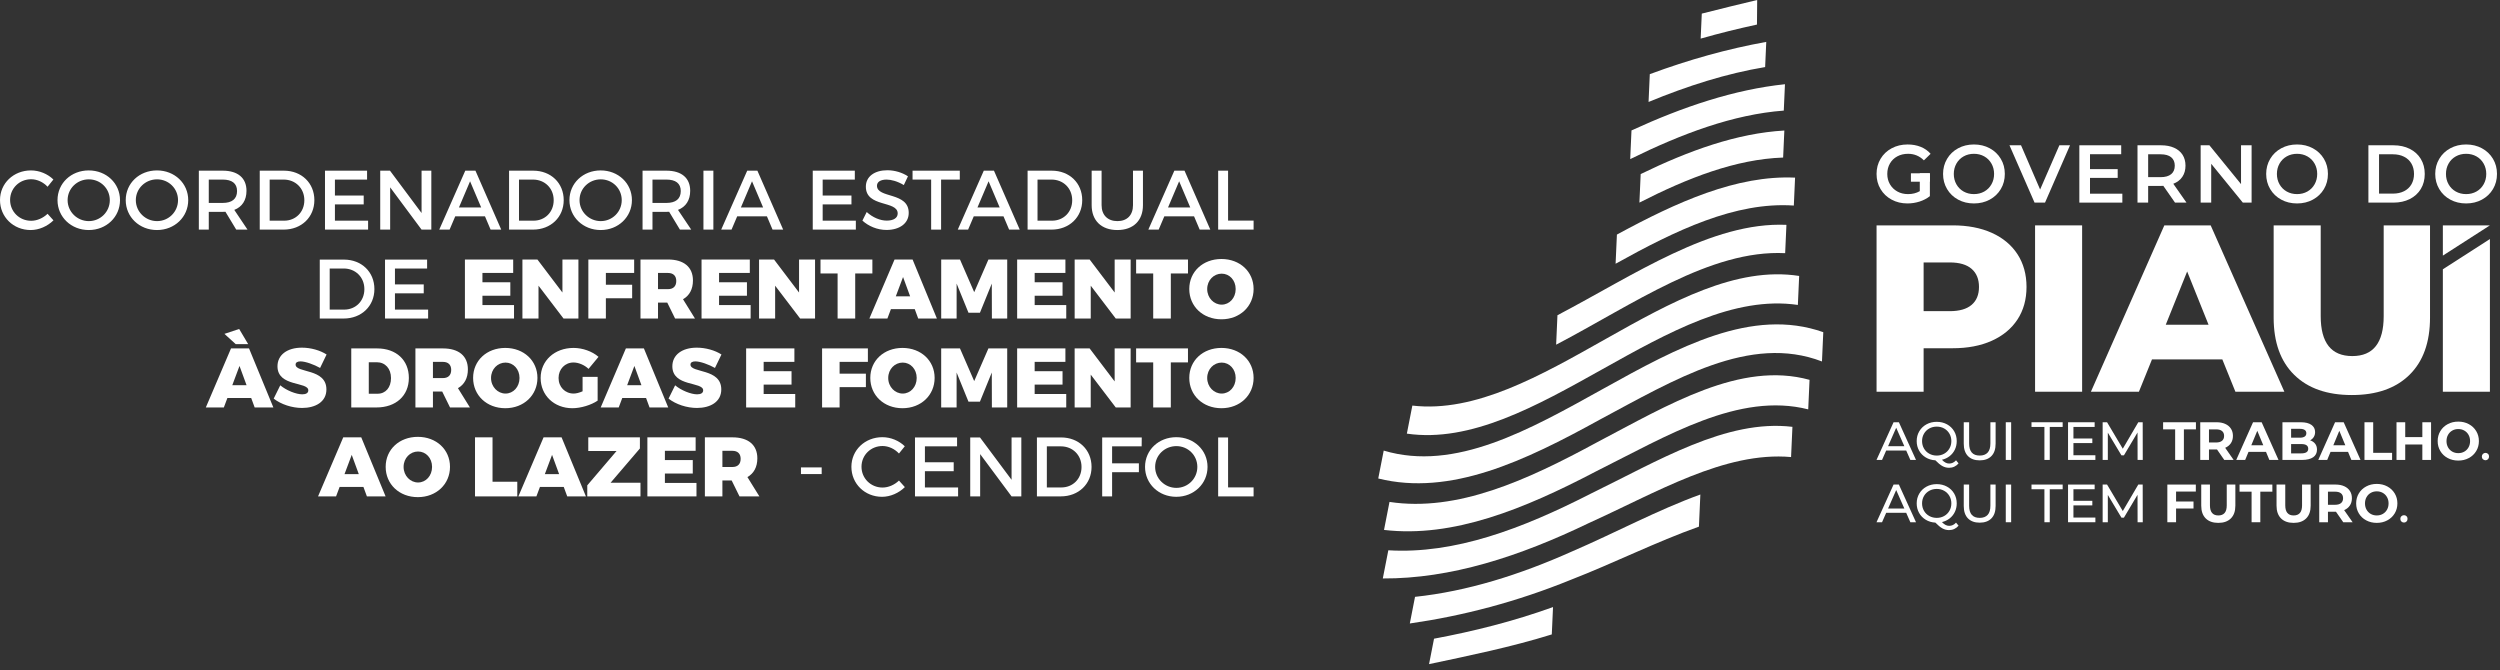 <svg width="388" height="104" viewBox="0 0 388 104" fill="none" xmlns="http://www.w3.org/2000/svg">
<rect x="0" y="0" width="388" height="104" fill="#333333" stroke="none"/>
<path d="M4.809 26.449C2.104 26.449 0 28.449 0 31.049C0 33.676 2.078 35.702 4.757 35.702C6.05 35.702 7.372 35.113 8.298 34.198L7.383 33.18C6.69 33.846 5.75 34.265 4.834 34.265C3.005 34.265 1.567 32.839 1.567 31.035C1.567 29.23 3.005 27.819 4.834 27.819C5.764 27.819 6.716 28.264 7.383 28.983L8.287 27.86C7.398 26.985 6.102 26.449 4.809 26.449Z" fill="white"/>
<path d="M13.775 26.449C11.041 26.449 8.926 28.434 8.926 31.061C8.926 33.676 11.041 35.702 13.775 35.702C16.506 35.702 18.625 33.676 18.625 31.061C18.625 28.449 16.506 26.449 13.775 26.449ZM13.787 27.834C15.579 27.834 17.043 29.245 17.043 31.061C17.043 32.88 15.579 34.317 13.787 34.317C11.997 34.317 10.493 32.88 10.493 31.061C10.493 29.245 11.982 27.834 13.787 27.834ZM24.363 26.449C21.628 26.449 19.513 28.434 19.513 31.061C19.513 33.676 21.628 35.702 24.363 35.702C27.093 35.702 29.212 33.676 29.212 31.061C29.212 28.449 27.093 26.449 24.363 26.449ZM24.374 27.834C26.167 27.834 27.63 29.245 27.63 31.061C27.63 32.88 26.167 34.317 24.374 34.317C22.585 34.317 21.08 32.88 21.08 31.061C21.08 29.245 22.57 27.834 24.374 27.834ZM36.662 35.636H38.414L36.361 32.576C37.577 32.105 38.255 31.076 38.255 29.612C38.255 27.623 36.91 26.489 34.569 26.489H30.86V35.636H32.401V32.88H34.569C34.713 32.88 34.858 32.88 34.987 32.865L36.662 35.636ZM32.401 31.494V27.871H34.569C35.98 27.871 36.791 28.449 36.791 29.649C36.791 30.89 35.98 31.494 34.569 31.494H32.401ZM40.311 26.489V35.636H44.019C46.79 35.636 48.79 33.702 48.79 31.061C48.79 28.408 46.805 26.489 44.06 26.489H40.311ZM41.852 27.871H44.034C45.838 27.871 47.235 29.205 47.235 31.076C47.235 32.931 45.875 34.25 44.101 34.25H41.852V27.871ZM56.97 27.871V26.489H50.439V35.636H57.129V34.25H51.98V31.727H56.447V30.342H51.98V27.871H56.97ZM66.942 35.636V26.489H65.427V33.061L60.526 26.489H59.011V35.636H60.552V29.075L65.427 35.636H66.942ZM75.267 33.572L76.141 35.636H77.79L73.789 26.489H72.211L68.173 35.636H69.776L70.655 33.572H75.267ZM74.678 32.198H71.229L72.955 28.134L74.678 32.198ZM79.008 26.489V35.636H82.717C85.488 35.636 87.488 33.702 87.488 31.061C87.488 28.408 85.503 26.489 82.757 26.489H79.008ZM80.549 27.871H82.732C84.536 27.871 85.932 29.205 85.932 31.076C85.932 32.931 84.573 34.25 82.798 34.25H80.549V27.871ZM93.226 26.449C90.492 26.449 88.377 28.434 88.377 31.061C88.377 33.676 90.492 35.702 93.226 35.702C95.957 35.702 98.075 33.676 98.075 31.061C98.075 28.449 95.957 26.449 93.226 26.449ZM93.237 27.834C95.03 27.834 96.494 29.245 96.494 31.061C96.494 32.88 95.03 34.317 93.237 34.317C91.448 34.317 89.944 32.88 89.944 31.061C89.944 29.245 91.433 27.834 93.237 27.834ZM105.525 35.636H107.277L105.225 32.576C106.44 32.105 107.118 31.076 107.118 29.612C107.118 27.623 105.773 26.489 103.432 26.489H99.724V35.636H101.265V32.88H103.432C103.576 32.88 103.721 32.88 103.85 32.865L105.525 35.636ZM101.265 31.494V27.871H103.432C104.844 27.871 105.655 28.449 105.655 29.649C105.655 30.89 104.844 31.494 103.432 31.494H101.265ZM110.715 35.636V26.489H109.174V35.636H110.715ZM119.025 33.572L119.899 35.636H121.547L117.547 26.489H115.968L111.931 35.636H113.534L114.413 33.572H119.025ZM118.435 32.198H114.987L116.713 28.134L118.435 32.198ZM132.668 27.871V26.489H126.138V35.636H132.827V34.25H127.678V31.727H132.146V30.342H127.678V27.871H132.668ZM137.714 26.422C135.728 26.422 134.38 27.401 134.38 28.971C134.38 32.224 139.322 31.087 139.322 33.128C139.322 33.832 138.681 34.239 137.61 34.239C136.629 34.239 135.454 33.769 134.513 32.905L133.846 34.239C134.787 35.098 136.147 35.688 137.584 35.688C139.596 35.688 141.034 34.68 141.034 33.046C141.048 29.753 136.106 30.827 136.106 28.827C136.106 28.212 136.695 27.871 137.595 27.871C138.288 27.871 139.281 28.123 140.274 28.723L140.915 27.364C140.067 26.801 138.903 26.422 137.714 26.422Z" fill="white"/>
<path d="M148.959 27.871V26.489H141.628V27.871H144.514V35.636H146.058V27.871H148.959Z" fill="white"/>
<path d="M155.741 33.572L156.615 35.636H158.263L154.263 26.489H152.684L148.647 35.636H150.25L151.129 33.572H155.741ZM155.151 32.198H151.703L153.429 28.134L155.151 32.198ZM159.482 26.489V35.636H163.191C165.962 35.636 167.962 33.702 167.962 31.061C167.962 28.408 165.977 26.489 163.231 26.489H159.482ZM161.023 27.871H163.206C165.01 27.871 166.406 29.205 166.406 31.076C166.406 32.931 165.046 34.25 163.272 34.25H161.023V27.871ZM177.386 26.489H175.841V31.846C175.841 33.402 174.915 34.317 173.426 34.317C171.922 34.317 170.966 33.387 170.966 31.846V26.489H169.425V31.846C169.425 34.239 170.94 35.702 173.411 35.702C175.882 35.702 177.386 34.239 177.386 31.846V26.489Z" fill="white"/>
<path d="M185.316 33.572L186.19 35.636H187.839L183.838 26.489H182.259L178.222 35.636H179.826L180.704 33.572H185.316ZM184.727 32.198H181.278L183.004 28.134L184.727 32.198ZM190.598 34.239V26.489H189.058V35.636H194.559V34.239H190.598Z" fill="white"/>
<path d="M49.627 40.289V49.436H53.336C56.107 49.436 58.107 47.502 58.107 44.861C58.107 42.208 56.121 40.289 53.376 40.289H49.627ZM51.168 41.671H53.35C55.155 41.671 56.551 43.005 56.551 44.876C56.551 46.732 55.191 48.051 53.417 48.051H51.168V41.671ZM66.287 41.671V40.289H59.755V49.436H66.445V48.051H61.296V45.528H65.764V44.142H61.296V41.671H66.287Z" fill="white"/>
<path d="M79.647 42.364V40.275H72.155V49.436H79.776V47.346H74.875V45.895H79.202V43.805H74.875V42.364H79.647ZM89.771 49.436V40.275H87.289V45.398L83.407 40.275H81.08V49.436H83.577V44.338L87.459 49.436H89.771ZM98.421 42.364V40.275H91.312V49.436H94.031V46.287H98.11V44.194H94.031V42.364H98.421ZM104.775 49.436H107.861L106.004 46.443C106.998 45.88 107.546 44.887 107.546 43.527C107.546 41.453 106.134 40.275 103.678 40.275H99.403V49.436H102.122V46.965H103.56L104.775 49.436ZM102.122 44.876V42.364H103.678C104.486 42.364 104.957 42.809 104.957 43.609C104.957 44.431 104.486 44.876 103.678 44.876H102.122ZM116.37 42.364V40.275H108.879V49.436H116.499V47.346H111.598V45.895H115.926V43.805H111.598V42.364H116.37ZM126.495 49.436V40.275H124.012V45.398L120.13 40.275H117.804V49.436H120.301V44.338L124.183 49.436H126.495ZM135.393 42.446V40.275H127.343V42.446H129.996V49.436H132.729V42.446H135.393Z" fill="white"/>
<path d="M141.969 47.973L142.506 49.436H145.407L141.632 40.275H138.835L134.927 49.436H137.724L138.272 47.973H141.969ZM141.25 45.987H139.031L140.154 42.994L141.25 45.987ZM156.32 49.436V40.275H153.405L151.198 45.346L148.989 40.275H146.074V49.436H148.467V44.013L150.308 48.536H152.086L153.927 44.013L153.942 49.436H156.32ZM165.352 42.364V40.275H157.861V49.436H165.482V47.346H160.581V45.895H164.908V43.805H160.581V42.364H165.352ZM175.477 49.436V40.275H172.995V45.398L169.112 40.275H166.786V49.436H169.283V44.338L173.165 49.436H175.477ZM184.376 42.446V40.275H176.326V42.446H178.978V49.436H181.712V42.446H184.376Z" fill="white"/>
<path d="M189.568 40.197C186.693 40.197 184.575 42.157 184.575 44.85C184.575 47.554 186.693 49.555 189.568 49.555C192.443 49.555 194.559 47.539 194.559 44.85C194.559 42.172 192.443 40.197 189.568 40.197ZM189.605 42.472C190.809 42.472 191.776 43.476 191.776 44.861C191.776 46.246 190.809 47.28 189.605 47.28C188.405 47.28 187.357 46.246 187.357 44.861C187.357 43.476 188.39 42.472 189.605 42.472Z" fill="white"/>
<path d="M36.583 53.409H38.516L37.119 51.056L34.83 51.816L36.583 53.409ZM38.987 61.774L39.524 63.237H42.425L38.65 54.075H35.853L31.944 63.237H34.741L35.29 61.774H38.987ZM38.268 59.788H36.049L37.171 56.795L38.268 59.788ZM46.855 53.957C44.569 53.957 43.065 55.083 43.065 56.846C43.065 60.073 47.848 59.199 47.848 60.584C47.848 61.003 47.481 61.199 46.907 61.199C45.966 61.199 44.44 60.596 43.498 59.799L42.476 61.866C43.629 62.766 45.325 63.315 46.881 63.315C48.933 63.315 50.659 62.389 50.659 60.44C50.659 57.135 45.877 57.932 45.877 56.584C45.877 56.246 46.177 56.087 46.633 56.087C47.404 56.087 48.737 56.572 49.678 57.106L50.686 55.017C49.693 54.376 48.255 53.957 46.855 53.957ZM54.516 54.075V63.237H58.435C61.454 63.237 63.455 61.407 63.455 58.651C63.455 55.891 61.495 54.075 58.528 54.075H54.516ZM57.235 56.22H58.476C59.783 56.22 60.684 57.199 60.684 58.677C60.684 60.14 59.847 61.107 58.606 61.107H57.235V56.22ZM69.845 63.237H72.931L71.075 60.244C72.068 59.681 72.616 58.688 72.616 57.328C72.616 55.254 71.205 54.075 68.749 54.075H64.473V63.237H67.192V60.766H68.63L69.845 63.237ZM67.192 58.677V56.165H68.749C69.556 56.165 70.026 56.609 70.026 57.41C70.026 58.232 69.556 58.677 68.749 58.677H67.192ZM78.421 53.998C75.546 53.998 73.427 55.958 73.427 58.651C73.427 61.355 75.546 63.355 78.421 63.355C81.296 63.355 83.411 61.34 83.411 58.651C83.411 55.972 81.296 53.998 78.421 53.998ZM78.458 56.273C79.662 56.273 80.629 57.277 80.629 58.662C80.629 60.047 79.662 61.081 78.458 61.081C77.258 61.081 76.209 60.047 76.209 58.662C76.209 57.277 77.243 56.273 78.458 56.273ZM90.416 58.492V60.729C89.92 60.951 89.408 61.081 89.031 61.081C87.697 61.081 86.689 60.062 86.689 58.662C86.689 57.291 87.686 56.258 89.004 56.258C89.801 56.258 90.716 56.65 91.343 57.251L92.887 55.383C91.921 54.531 90.416 53.998 89.016 53.998C86.063 53.998 83.907 55.984 83.907 58.662C83.907 61.355 85.996 63.355 88.834 63.355C90.142 63.355 91.761 62.859 92.754 62.178V58.492H90.416ZM100.271 61.774L100.808 63.237H103.708L99.933 54.075H97.136L93.228 63.237H96.025L96.574 61.774H100.271ZM99.552 59.788H97.333L98.455 56.795L99.552 59.788ZM108.139 53.957C105.853 53.957 104.349 55.083 104.349 56.846C104.349 60.073 109.132 59.199 109.132 60.584C109.132 61.003 108.765 61.199 108.191 61.199C107.25 61.199 105.724 60.596 104.782 59.799L103.76 61.866C104.912 62.766 106.609 63.315 108.165 63.315C110.217 63.315 111.943 62.389 111.943 60.44C111.943 57.135 107.161 57.932 107.161 56.584C107.161 56.246 107.461 56.087 107.917 56.087C108.687 56.087 110.021 56.572 110.962 57.106L111.97 55.017C110.976 54.376 109.539 53.957 108.139 53.957ZM123.29 56.165V54.075H115.8V63.237H123.42V61.148H118.519V59.695H122.846V57.606H118.519V56.165H123.29ZM134.696 56.165V54.075H127.587V63.237H130.306V60.088H134.386V57.995H130.306V56.165H134.696Z" fill="white"/>
<path d="M140.064 53.998C137.189 53.998 135.07 55.958 135.07 58.651C135.07 61.355 137.189 63.355 140.064 63.355C142.938 63.355 145.054 61.34 145.054 58.651C145.054 55.972 142.938 53.998 140.064 53.998ZM140.1 56.273C141.305 56.273 142.271 57.277 142.271 58.662C142.271 60.047 141.305 61.081 140.1 61.081C138.901 61.081 137.852 60.047 137.852 58.662C137.852 57.277 138.886 56.273 140.1 56.273ZM156.319 63.237V54.075H153.403L151.196 59.147L148.988 54.075H146.072V63.237H148.465V57.813L150.306 62.337H152.085L153.926 57.813L153.941 63.237H156.319ZM165.351 56.165V54.075H157.86V63.237H165.48V61.148H160.579V59.695H164.906V57.606H160.579V56.165H165.351ZM175.475 63.237V54.075H172.993V59.199L169.111 54.075H166.784V63.237H169.281V58.139L173.164 63.237H175.475ZM184.374 56.246V54.075H176.324V56.246H178.977V63.237H181.71V56.246H184.374Z" fill="white"/>
<path d="M189.568 53.998C186.693 53.998 184.575 55.958 184.575 58.651C184.575 61.355 186.693 63.355 189.568 63.355C192.443 63.355 194.559 61.34 194.559 58.651C194.559 55.972 192.443 53.998 189.568 53.998ZM189.605 56.273C190.809 56.273 191.776 57.277 191.776 58.662C191.776 60.047 190.809 61.081 189.605 61.081C188.405 61.081 187.357 60.047 187.357 58.662C187.357 57.277 188.39 56.273 189.605 56.273Z" fill="white"/>
<path d="M56.405 75.575L56.942 77.038H59.843L56.067 67.876H53.271L49.362 77.038H52.159L52.708 75.575H56.405ZM55.686 73.589H53.467L54.589 70.595L55.686 73.589Z" fill="white"/>
<path d="M64.849 67.799C61.974 67.799 59.856 69.758 59.856 72.451C59.856 75.156 61.974 77.156 64.849 77.156C67.724 77.156 69.84 75.141 69.84 72.451C69.84 69.773 67.724 67.799 64.849 67.799ZM64.886 70.074C66.09 70.074 67.057 71.077 67.057 72.463C67.057 73.848 66.09 74.882 64.886 74.882C63.686 74.882 62.638 73.848 62.638 72.463C62.638 71.077 63.671 70.074 64.886 70.074ZM76.441 74.763V67.876H73.721V77.038H80.282V74.763H76.441Z" fill="white"/>
<path d="M87.495 75.575L88.033 77.038H90.933L87.158 67.876H84.362L80.453 77.038H83.25L83.798 75.575H87.495ZM86.777 73.589H84.558L85.68 70.595L86.777 73.589ZM99.313 69.603V67.876H91.3V69.995H95.69L91.145 75.326V77.038H99.402V74.918H94.764L99.313 69.603ZM107.963 69.966V67.876H100.473V77.038H108.093V74.948H103.192V73.496H107.519V71.407H103.192V69.966H107.963ZM114.769 77.038H117.855L115.998 74.044C116.991 73.481 117.54 72.489 117.54 71.129C117.54 69.055 116.128 67.876 113.672 67.876H109.397V77.038H112.116V74.567H113.554L114.769 77.038ZM112.116 72.478V69.966H113.672C114.48 69.966 114.95 70.41 114.95 71.21C114.95 72.033 114.48 72.478 113.672 72.478H112.116Z" fill="white"/>
<path d="M127.525 73.574V72.541H124.309V73.574H127.525ZM136.946 67.851C134.242 67.851 132.137 69.851 132.137 72.451C132.137 75.078 134.215 77.104 136.894 77.104C138.187 77.104 139.509 76.515 140.435 75.6L139.52 74.582C138.827 75.249 137.886 75.667 136.971 75.667C135.142 75.667 133.704 74.241 133.704 72.436C133.704 70.632 135.142 69.221 136.971 69.221C137.902 69.221 138.853 69.666 139.52 70.385L140.424 69.262C139.535 68.388 138.239 67.851 136.946 67.851ZM148.537 69.273V67.891H142.006V77.038H148.697V75.652H143.547V73.129H148.015V71.744H143.547V69.273H148.537ZM158.51 77.038V67.891H156.995V74.463L152.094 67.891H150.579V77.038H152.12V70.477L156.995 77.038H158.51ZM160.93 67.891V77.038H164.638C167.409 77.038 169.409 75.104 169.409 72.463C169.409 69.81 167.424 67.891 164.678 67.891H160.93ZM162.47 69.273H164.653C166.457 69.273 167.853 70.607 167.853 72.478C167.853 74.334 166.494 75.652 164.719 75.652H162.47V69.273ZM177.185 69.273L177.2 67.891H171.058V77.038H172.598V73.289H176.755V71.914H172.598V69.273H177.185Z" fill="white"/>
<path d="M182.559 67.851C179.825 67.851 177.71 69.836 177.71 72.463C177.71 75.078 179.825 77.104 182.559 77.104C185.29 77.104 187.409 75.078 187.409 72.463C187.409 69.851 185.29 67.851 182.559 67.851ZM182.571 69.236C184.364 69.236 185.827 70.647 185.827 72.463C185.827 74.282 184.364 75.719 182.571 75.719C180.782 75.719 179.277 74.282 179.277 72.463C179.277 70.647 180.767 69.236 182.571 69.236ZM190.598 75.641V67.891H189.057V77.038H194.558V75.641H190.598Z" fill="white"/>
<path d="M253.008 24.692C261.016 20.752 268.983 17.759 276.843 17.164C276.904 15.789 276.965 14.424 277.026 13.071C269.155 13.899 261.205 16.566 253.207 20.243C253.14 21.724 253.075 23.206 253.008 24.692Z" fill="white"/>
<path d="M276.93 20.257C269.579 20.679 262.128 23.368 254.634 27.014C254.569 28.486 254.502 29.964 254.436 31.445C261.938 27.615 269.4 24.702 276.742 24.452C276.805 23.043 276.868 21.644 276.93 20.257Z" fill="white"/>
<path d="M250.741 40.933C260.058 35.751 269.343 31.281 278.402 31.902C278.467 30.448 278.532 29.003 278.595 27.569C269.528 27.161 260.256 31.349 250.944 36.407C250.875 37.915 250.808 39.423 250.741 40.933Z" fill="white"/>
<path d="M279.23 42.827C279.163 44.319 279.096 45.819 279.029 47.325C259.228 44.425 238.147 70.184 218.344 67.3L219.196 62.947C238.806 65.225 259.655 39.771 279.23 42.827Z" fill="white"/>
<path d="M282.973 51.554L282.77 56.1C271.589 51.798 259.898 58.92 248.246 65.15C236.65 71.543 225.092 77.049 213.904 74.26L214.752 69.932C236.922 76.571 260.856 43.743 282.973 51.554Z" fill="white"/>
<path d="M280.841 58.952C280.772 60.476 280.705 62.002 280.636 63.534C269.905 60.816 258.746 67.637 247.644 73.19C236.572 78.981 225.557 83.509 214.799 82.245L215.65 77.898C226.174 79.493 236.991 74.539 247.847 68.651C258.963 62.816 270.12 56.002 280.841 58.952Z" fill="white"/>
<path d="M241.029 94.219C240.965 95.639 240.902 97.053 240.838 98.462C234.468 100.44 228.131 101.728 221.788 103.073L222.563 99.124C228.696 97.98 234.847 96.441 241.029 94.219Z" fill="white"/>
<path d="M277.974 70.935C267.708 70.022 257.114 76.426 246.594 81.176C235.83 86.368 225.142 89.834 214.611 89.777L215.468 85.404C225.752 86.03 236.243 82.056 246.795 76.662C257.331 71.545 267.931 65.014 278.185 66.245L277.974 70.935Z" fill="white"/>
<path d="M263.673 81.735C257.064 84.08 250.412 87.417 243.794 89.985C235.412 93.396 227.085 95.572 218.803 96.765L219.613 92.63C227.672 91.776 235.805 89.239 243.99 85.58C250.622 82.726 257.285 79.137 263.896 76.747L263.673 81.735Z" fill="white"/>
<path d="M274.123 6.502C274.065 7.791 274.008 9.093 273.949 10.409C267.954 11.403 261.918 13.319 255.856 15.825L256.048 11.51C262.099 9.261 268.125 7.584 274.123 6.502Z" fill="white"/>
<path d="M264.117 2.112C266.984 1.371 269.848 0.692 272.714 0C272.703 1.259 272.693 2.529 272.682 3.813C269.77 4.443 266.857 5.16 263.943 5.993L264.117 2.112Z" fill="white"/>
<path d="M277.057 39.292C265.446 38.711 253.428 47.259 241.513 53.496L241.717 48.924C253.633 42.672 265.639 34.398 277.253 34.896C277.189 36.352 277.122 37.816 277.057 39.292Z" fill="white"/>
<path d="M295.552 69.251L294.289 66.385L293.029 69.251H295.552ZM295.843 69.919H292.736L292.093 71.383H291.233L293.88 65.534H294.708L297.364 71.383H296.487L295.843 69.919Z" fill="white"/>
<path d="M298.602 69.606C298.799 69.949 299.073 70.218 299.42 70.412C299.77 70.608 300.157 70.705 300.586 70.705C301.01 70.705 301.394 70.608 301.738 70.412C302.084 70.218 302.355 69.949 302.552 69.606C302.752 69.264 302.85 68.88 302.85 68.458C302.85 68.035 302.752 67.651 302.552 67.308C302.355 66.966 302.084 66.698 301.738 66.502C301.394 66.307 301.01 66.211 300.586 66.211C300.157 66.211 299.77 66.307 299.42 66.502C299.073 66.698 298.799 66.966 298.602 67.308C298.405 67.651 298.305 68.035 298.305 68.458C298.305 68.88 298.405 69.264 298.602 69.606ZM303.969 71.916C303.78 72.139 303.559 72.309 303.31 72.425C303.06 72.543 302.788 72.601 302.498 72.601C302.131 72.601 301.788 72.514 301.468 72.338C301.147 72.163 300.782 71.864 300.369 71.44C299.817 71.411 299.321 71.264 298.877 70.996C298.436 70.731 298.089 70.376 297.842 69.932C297.593 69.49 297.471 68.998 297.471 68.458C297.471 67.895 297.606 67.386 297.876 66.928C298.145 66.472 298.517 66.115 298.991 65.856C299.464 65.597 299.996 65.467 300.586 65.467C301.171 65.467 301.7 65.597 302.174 65.856C302.647 66.115 303.016 66.47 303.284 66.925C303.552 67.379 303.684 67.889 303.684 68.458C303.684 68.936 303.588 69.376 303.396 69.778C303.204 70.178 302.935 70.515 302.587 70.788C302.24 71.062 301.839 71.25 301.389 71.357C301.582 71.562 301.77 71.712 301.952 71.802C302.133 71.895 302.317 71.942 302.508 71.942C302.92 71.942 303.277 71.774 303.576 71.44L303.969 71.916Z" fill="white"/>
<path d="M305.426 70.781C304.991 70.335 304.774 69.694 304.774 68.859V65.533H305.61V68.825C305.61 70.078 306.157 70.704 307.255 70.704C307.79 70.704 308.199 70.551 308.484 70.24C308.768 69.933 308.909 69.46 308.909 68.825V65.533H309.719V68.859C309.719 69.7 309.503 70.342 309.067 70.784C308.634 71.228 308.025 71.448 307.247 71.448C306.467 71.448 305.86 71.226 305.426 70.781Z" fill="white"/>
<path d="M311.296 65.533H312.131V71.382H311.296V65.533Z" fill="white"/>
<path d="M317.293 66.261H315.289V65.533H320.125V66.261H318.121V71.382H317.293V66.261Z" fill="white"/>
<path d="M325.204 70.655V71.381H320.96V65.534H325.089V66.26H321.797V68.056H324.728V68.766H321.797V70.655H325.204Z" fill="white"/>
<path d="M331.754 71.382L331.745 67.121L329.632 70.672H329.248L327.135 67.146V71.382H326.331V65.533H327.017L329.456 69.643L331.862 65.533H332.547L332.556 71.382H331.754Z" fill="white"/>
<path d="M337.584 66.637H335.714V65.534H340.809V66.637H338.939V71.381H337.584V66.637Z" fill="white"/>
<path d="M344.863 66.9C344.651 66.724 344.342 66.638 343.936 66.638H342.833V68.674H343.936C344.342 68.674 344.651 68.586 344.863 68.408C345.075 68.229 345.18 67.979 345.18 67.655C345.18 67.327 345.075 67.075 344.863 66.9ZM345.205 71.381L344.077 69.754H344.01H342.833V71.381H341.479V65.533H344.01C344.528 65.533 344.979 65.62 345.359 65.794C345.741 65.966 346.035 66.21 346.241 66.529C346.448 66.846 346.551 67.221 346.551 67.655C346.551 68.09 346.446 68.464 346.237 68.779C346.027 69.094 345.732 69.335 345.347 69.502L346.66 71.381H345.205Z" fill="white"/>
<path d="M351.259 69.101L350.331 66.861L349.404 69.101H351.259ZM351.684 70.13H348.97L348.452 71.381H347.065L349.672 65.534H351.009L353.623 71.381H352.202L351.684 70.13Z" fill="white"/>
<path d="M357.964 70.187C358.146 70.069 358.236 69.888 358.236 69.644C358.236 69.159 357.878 68.918 357.159 68.918H355.58V70.363H357.159C357.515 70.363 357.784 70.305 357.964 70.187ZM355.58 66.553V67.931H356.925C357.259 67.931 357.512 67.873 357.684 67.755C357.858 67.639 357.943 67.467 357.943 67.237C357.943 67.009 357.858 66.839 357.684 66.725C357.512 66.611 357.259 66.553 356.925 66.553H355.58ZM359.314 68.871C359.504 69.119 359.597 69.423 359.597 69.785C359.597 70.299 359.398 70.692 359 70.967C358.602 71.243 358.021 71.382 357.259 71.382H354.235V65.534H357.092C357.805 65.534 358.352 65.67 358.734 65.943C359.114 66.216 359.304 66.586 359.304 67.054C359.304 67.339 359.237 67.592 359.102 67.815C358.964 68.038 358.774 68.212 358.528 68.34C358.863 68.447 359.123 68.623 359.314 68.871Z" fill="white"/>
<path d="M363.99 69.101L363.062 66.861L362.135 69.101H363.99ZM364.415 70.13H361.701L361.183 71.381H359.796L362.403 65.534H363.74L366.354 71.381H364.933L364.415 70.13Z" fill="white"/>
<path d="M366.966 65.534H368.32V70.28H371.252V71.382H366.966V65.534Z" fill="white"/>
<path d="M377.301 65.534V71.382H375.948V68.985H373.292V71.382H371.938V65.534H373.292V67.838H375.948V65.534H377.301Z" fill="white"/>
<path d="M382.462 70.091C382.741 69.932 382.958 69.71 383.117 69.427C383.276 69.142 383.356 68.82 383.356 68.457C383.356 68.096 383.276 67.773 383.117 67.489C382.958 67.205 382.741 66.984 382.462 66.825C382.183 66.665 381.872 66.587 381.526 66.587C381.18 66.587 380.868 66.665 380.589 66.825C380.312 66.984 380.093 67.205 379.934 67.489C379.776 67.773 379.697 68.096 379.697 68.457C379.697 68.82 379.776 69.142 379.934 69.427C380.093 69.71 380.312 69.932 380.589 70.091C380.868 70.25 381.18 70.328 381.526 70.328C381.872 70.328 382.183 70.25 382.462 70.091ZM379.885 71.088C379.396 70.828 379.016 70.468 378.741 70.007C378.464 69.548 378.326 69.031 378.326 68.457C378.326 67.884 378.464 67.367 378.741 66.908C379.016 66.45 379.396 66.088 379.885 65.827C380.372 65.564 380.919 65.434 381.526 65.434C382.132 65.434 382.679 65.564 383.162 65.827C383.647 66.088 384.03 66.45 384.308 66.908C384.586 67.367 384.725 67.884 384.725 68.457C384.725 69.031 384.586 69.548 384.308 70.007C384.03 70.468 383.647 70.828 383.162 71.088C382.679 71.351 382.132 71.481 381.526 71.481C380.919 71.481 380.372 71.351 379.885 71.088Z" fill="white"/>
<path d="M385.349 71.269C385.237 71.16 385.182 71.022 385.182 70.856C385.182 70.695 385.237 70.559 385.349 70.45C385.461 70.342 385.593 70.287 385.749 70.287C385.906 70.287 386.037 70.34 386.142 70.446C386.249 70.552 386.301 70.688 386.301 70.856C386.301 71.022 386.247 71.16 386.138 71.269C386.029 71.377 385.901 71.432 385.749 71.432C385.593 71.432 385.461 71.377 385.349 71.269Z" fill="white"/>
<path d="M295.552 78.921L294.289 76.055L293.029 78.921H295.552ZM295.843 79.59H292.736L292.093 81.052H291.233L293.88 75.204H294.708L297.364 81.052H296.487L295.843 79.59Z" fill="white"/>
<path d="M298.602 79.276C298.799 79.618 299.073 79.888 299.42 80.082C299.77 80.277 300.157 80.375 300.586 80.375C301.01 80.375 301.394 80.277 301.738 80.082C302.084 79.888 302.355 79.618 302.552 79.276C302.752 78.934 302.85 78.55 302.85 78.128C302.85 77.704 302.752 77.32 302.552 76.978C302.355 76.636 302.084 76.368 301.738 76.173C301.394 75.977 301.01 75.881 300.586 75.881C300.157 75.881 299.77 75.977 299.42 76.173C299.073 76.368 298.799 76.636 298.602 76.978C298.405 77.32 298.305 77.704 298.305 78.128C298.305 78.55 298.405 78.934 298.602 79.276ZM303.969 81.587C303.78 81.809 303.559 81.979 303.31 82.095C303.06 82.213 302.788 82.271 302.498 82.271C302.131 82.271 301.788 82.184 301.468 82.009C301.147 81.832 300.782 81.534 300.369 81.11C299.817 81.081 299.321 80.935 298.877 80.667C298.436 80.4 298.089 80.046 297.842 79.602C297.593 79.16 297.471 78.668 297.471 78.128C297.471 77.565 297.606 77.056 297.876 76.598C298.145 76.142 298.517 75.785 298.991 75.526C299.464 75.267 299.996 75.137 300.586 75.137C301.171 75.137 301.7 75.267 302.174 75.526C302.647 75.785 303.016 76.14 303.284 76.595C303.552 77.049 303.684 77.56 303.684 78.128C303.684 78.606 303.588 79.046 303.396 79.448C303.204 79.848 302.935 80.185 302.587 80.458C302.24 80.732 301.839 80.92 301.389 81.027C301.582 81.231 301.77 81.382 301.952 81.472C302.133 81.564 302.317 81.612 302.508 81.612C302.92 81.612 303.277 81.443 303.576 81.11L303.969 81.587Z" fill="white"/>
<path d="M305.426 80.45C304.991 80.005 304.774 79.364 304.774 78.529V75.203H305.61V78.495C305.61 79.748 306.157 80.374 307.255 80.374C307.79 80.374 308.199 80.22 308.484 79.91C308.768 79.603 308.909 79.13 308.909 78.495V75.203H309.719V78.529C309.719 79.369 309.503 80.012 309.067 80.454C308.634 80.897 308.025 81.118 307.247 81.118C306.467 81.118 305.86 80.896 305.426 80.45Z" fill="white"/>
<path d="M311.296 75.204H312.131V81.052H311.296V75.204Z" fill="white"/>
<path d="M317.293 75.931H315.289V75.203H320.125V75.931H318.121V81.051H317.293V75.931Z" fill="white"/>
<path d="M325.204 80.325V81.051H320.96V75.204H325.089V75.93H321.797V77.726H324.728V78.436H321.797V80.325H325.204Z" fill="white"/>
<path d="M331.754 81.051L331.745 76.791L329.632 80.341H329.248L327.135 76.816V81.051H326.331V75.203H327.017L329.456 79.313L331.862 75.203H332.547L332.556 81.051H331.754Z" fill="white"/>
<path d="M337.726 76.29V77.834H340.433V78.921H337.726V81.052H336.372V75.204H340.792V76.29H337.726Z" fill="white"/>
<path d="M342.329 80.458C341.864 79.996 341.632 79.335 341.632 78.479V75.204H342.984V78.428C342.984 79.475 343.419 79.998 344.288 79.998C344.712 79.998 345.034 79.871 345.257 79.618C345.48 79.364 345.591 78.968 345.591 78.428V75.204H346.928V78.479C346.928 79.335 346.696 79.996 346.231 80.458C345.765 80.921 345.115 81.151 344.279 81.151C343.444 81.151 342.794 80.921 342.329 80.458Z" fill="white"/>
<path d="M349.446 76.307H347.576V75.204H352.671V76.307H350.801V81.051H349.446V76.307Z" fill="white"/>
<path d="M354.016 80.458C353.55 79.996 353.318 79.335 353.318 78.479V75.204H354.672V78.428C354.672 79.475 355.105 79.998 355.975 79.998C356.398 79.998 356.721 79.871 356.943 79.618C357.166 79.364 357.279 78.968 357.279 78.428V75.204H358.615V78.479C358.615 79.335 358.383 79.996 357.918 80.458C357.452 80.921 356.802 81.151 355.966 81.151C355.131 81.151 354.481 80.921 354.016 80.458Z" fill="white"/>
<path d="M363.329 76.57C363.117 76.394 362.807 76.307 362.402 76.307H361.299V78.344H362.402C362.807 78.344 363.117 78.255 363.329 78.078C363.541 77.899 363.646 77.649 363.646 77.325C363.646 76.997 363.541 76.746 363.329 76.57ZM363.671 81.051L362.543 79.423H362.476H361.299V81.051H359.945V75.203H362.476C362.994 75.203 363.445 75.29 363.825 75.463C364.207 75.635 364.5 75.88 364.706 76.198C364.913 76.516 365.016 76.89 365.016 77.325C365.016 77.759 364.911 78.134 364.703 78.449C364.493 78.764 364.198 79.005 363.812 79.172L365.125 81.051H363.671Z" fill="white"/>
<path d="M369.811 79.761C370.09 79.601 370.308 79.381 370.467 79.096C370.626 78.812 370.706 78.49 370.706 78.128C370.706 77.765 370.626 77.443 370.467 77.159C370.308 76.874 370.09 76.654 369.811 76.495C369.533 76.335 369.221 76.257 368.875 76.257C368.53 76.257 368.218 76.335 367.939 76.495C367.662 76.654 367.443 76.874 367.283 77.159C367.126 77.443 367.046 77.765 367.046 78.128C367.046 78.49 367.126 78.812 367.283 79.096C367.443 79.381 367.662 79.601 367.939 79.761C368.218 79.92 368.53 79.998 368.875 79.998C369.221 79.998 369.533 79.92 369.811 79.761ZM367.235 80.758C366.746 80.497 366.366 80.137 366.089 79.677C365.814 79.217 365.676 78.702 365.676 78.128C365.676 77.553 365.814 77.038 366.089 76.578C366.366 76.119 366.746 75.758 367.235 75.497C367.722 75.234 368.269 75.104 368.875 75.104C369.482 75.104 370.029 75.234 370.512 75.497C370.997 75.758 371.379 76.119 371.658 76.578C371.935 77.038 372.075 77.553 372.075 78.128C372.075 78.702 371.935 79.217 371.658 79.677C371.379 80.137 370.997 80.497 370.512 80.758C370.029 81.021 369.482 81.151 368.875 81.151C368.269 81.151 367.722 81.021 367.235 80.758Z" fill="white"/>
<path d="M372.698 80.938C372.586 80.83 372.531 80.692 372.531 80.526C372.531 80.365 372.586 80.229 372.698 80.12C372.811 80.011 372.943 79.957 373.1 79.957C373.256 79.957 373.387 80.01 373.491 80.117C373.598 80.221 373.651 80.357 373.651 80.526C373.651 80.692 373.596 80.83 373.487 80.938C373.379 81.047 373.251 81.102 373.1 81.102C372.943 81.102 372.811 81.047 372.698 80.938Z" fill="white"/>
<path d="M294.463 24.265C294.95 24.002 295.508 23.87 296.134 23.87C297.092 23.87 297.911 24.21 298.588 24.888L299.631 23.87C299.214 23.395 298.702 23.035 298.092 22.791C297.482 22.544 296.804 22.422 296.058 22.422C295.144 22.422 294.318 22.619 293.585 23.014C292.854 23.406 292.278 23.951 291.863 24.647C291.448 25.342 291.241 26.124 291.241 26.999C291.241 27.872 291.448 28.655 291.863 29.349C292.278 30.044 292.85 30.589 293.579 30.982C294.308 31.377 295.126 31.574 296.033 31.574C296.677 31.574 297.304 31.476 297.914 31.283C298.525 31.087 299.059 30.806 299.517 30.442V26.895H297.952V29.667C297.427 29.972 296.817 30.126 296.122 30.126C295.503 30.126 294.95 29.99 294.463 29.718C293.976 29.447 293.594 29.073 293.319 28.599C293.044 28.125 292.906 27.591 292.906 26.999C292.906 26.387 293.044 25.845 293.319 25.371C293.594 24.896 293.976 24.527 294.463 24.265Z" fill="white"/>
<path d="M309.075 28.605C308.804 29.085 308.43 29.457 307.956 29.725C307.482 29.991 306.948 30.125 306.355 30.125C305.762 30.125 305.228 29.991 304.753 29.725C304.279 29.457 303.906 29.085 303.634 28.605C303.365 28.128 303.229 27.59 303.229 26.998C303.229 26.404 303.365 25.868 303.634 25.39C303.906 24.91 304.279 24.538 304.753 24.271C305.228 24.005 305.762 23.871 306.355 23.871C306.948 23.871 307.482 24.005 307.956 24.271C308.43 24.538 308.804 24.91 309.075 25.39C309.347 25.868 309.483 26.404 309.483 26.998C309.483 27.59 309.347 28.128 309.075 28.605ZM308.809 23.013C308.079 22.618 307.261 22.422 306.355 22.422C305.448 22.422 304.63 22.618 303.902 23.013C303.173 23.407 302.6 23.954 302.186 24.653C301.771 25.352 301.563 26.133 301.563 26.998C301.563 27.862 301.771 28.644 302.186 29.343C302.6 30.042 303.173 30.588 303.902 30.983C304.63 31.378 305.448 31.575 306.355 31.575C307.261 31.575 308.079 31.378 308.809 30.983C309.537 30.588 310.109 30.045 310.523 29.35C310.94 28.655 311.148 27.87 311.148 26.998C311.148 26.125 310.94 25.341 310.523 24.646C310.109 23.951 309.537 23.407 308.809 23.013Z" fill="white"/>
<path d="M316.626 29.413L313.664 22.549H311.871L315.762 31.446H317.388L321.266 22.549H319.614L316.626 29.413Z" fill="white"/>
<path d="M324.368 27.608H328.665V26.248H324.368V23.934H329.211V22.549H322.715V31.446H329.389V30.061H324.368V27.608Z" fill="white"/>
<path d="M335.325 27.494H333.393V23.946H335.325C336.046 23.946 336.593 24.1 336.966 24.405C337.339 24.71 337.525 25.147 337.525 25.713C337.525 26.282 337.339 26.721 336.966 27.03C336.593 27.339 336.046 27.494 335.325 27.494ZM338.701 27.442C339.027 26.959 339.189 26.383 339.189 25.713C339.189 25.062 339.037 24.498 338.733 24.022C338.427 23.548 337.989 23.184 337.416 22.931C336.845 22.675 336.173 22.549 335.401 22.549H331.74V31.448H333.393V28.853H335.401C335.553 28.853 335.669 28.849 335.745 28.84L337.563 31.448H339.343L337.295 28.523C337.905 28.286 338.375 27.926 338.701 27.442Z" fill="white"/>
<path d="M347.808 28.574L342.901 22.548H341.541V31.448H343.18V25.422L348.088 31.448H349.448V22.548H347.808V28.574Z" fill="white"/>
<path d="M359.223 28.605C358.952 29.085 358.579 29.457 358.104 29.725C357.63 29.991 357.095 30.125 356.504 30.125C355.91 30.125 355.376 29.991 354.901 29.725C354.427 29.457 354.054 29.085 353.782 28.605C353.512 28.128 353.376 27.59 353.376 26.998C353.376 26.404 353.512 25.868 353.782 25.39C354.054 24.91 354.427 24.538 354.901 24.271C355.376 24.005 355.91 23.871 356.504 23.871C357.095 23.871 357.63 24.005 358.104 24.271C358.579 24.538 358.952 24.91 359.223 25.39C359.495 25.868 359.63 26.404 359.63 26.998C359.63 27.59 359.495 28.128 359.223 28.605ZM358.957 23.013C358.227 22.618 357.409 22.422 356.504 22.422C355.596 22.422 354.778 22.618 354.05 23.013C353.321 23.407 352.748 23.954 352.333 24.653C351.919 25.352 351.711 26.133 351.711 26.998C351.711 27.862 351.919 28.644 352.333 29.343C352.748 30.042 353.321 30.588 354.05 30.983C354.778 31.378 355.596 31.575 356.504 31.575C357.409 31.575 358.227 31.378 358.957 30.983C359.685 30.588 360.257 30.045 360.672 29.35C361.088 28.655 361.296 27.87 361.296 26.998C361.296 26.125 361.088 25.341 360.672 24.646C360.257 23.951 359.685 23.407 358.957 23.013Z" fill="white"/>
<path d="M374.255 28.605C373.989 29.068 373.607 29.424 373.11 29.674C372.615 29.924 372.04 30.049 371.388 30.049H369.227V23.947H371.388C372.04 23.947 372.615 24.072 373.11 24.322C373.607 24.572 373.989 24.929 374.255 25.39C374.521 25.852 374.655 26.388 374.655 26.998C374.655 27.608 374.521 28.144 374.255 28.605ZM373.994 23.102C373.257 22.732 372.413 22.549 371.464 22.549H367.576V31.447H371.464C372.413 31.447 373.257 31.262 373.994 30.895C374.731 30.525 375.303 30.004 375.711 29.33C376.118 28.656 376.321 27.88 376.321 26.998C376.321 26.116 376.118 25.339 375.711 24.666C375.303 23.99 374.731 23.471 373.994 23.102Z" fill="white"/>
<path d="M385.46 28.605C385.189 29.085 384.817 29.457 384.341 29.725C383.867 29.991 383.333 30.125 382.741 30.125C382.147 30.125 381.613 29.991 381.138 29.725C380.664 29.457 380.291 29.085 380.019 28.605C379.749 28.128 379.614 27.59 379.614 26.998C379.614 26.404 379.749 25.868 380.019 25.39C380.291 24.91 380.664 24.538 381.138 24.271C381.613 24.005 382.147 23.871 382.741 23.871C383.333 23.871 383.867 24.005 384.341 24.271C384.817 24.538 385.189 24.91 385.46 25.39C385.732 25.868 385.868 26.404 385.868 26.998C385.868 27.59 385.732 28.128 385.46 28.605ZM386.909 24.646C386.494 23.951 385.922 23.407 385.194 23.013C384.465 22.618 383.646 22.422 382.741 22.422C381.834 22.422 381.015 22.618 380.287 23.013C379.557 23.407 378.985 23.954 378.571 24.653C378.156 25.352 377.948 26.133 377.948 26.998C377.948 27.862 378.156 28.644 378.571 29.343C378.985 30.042 379.557 30.588 380.287 30.983C381.015 31.378 381.834 31.575 382.741 31.575C383.646 31.575 384.465 31.378 385.194 30.983C385.922 30.588 386.494 30.045 386.909 29.35C387.325 28.655 387.533 27.87 387.533 26.998C387.533 26.125 387.325 25.341 386.909 24.646Z" fill="white"/>
<path d="M305.995 47.315C306.758 46.664 307.139 45.736 307.139 44.53C307.139 43.326 306.758 42.392 305.995 41.727C305.233 41.064 304.101 40.731 302.602 40.731H298.546V48.292H302.602C304.101 48.292 305.233 47.966 305.995 47.315ZM309.131 36.139C310.851 36.914 312.179 38.021 313.115 39.458C314.047 40.897 314.516 42.589 314.516 44.53C314.516 46.473 314.047 48.156 313.115 49.583C312.179 51.01 310.851 52.109 309.131 52.884C307.41 53.659 305.381 54.047 303.044 54.047H298.546V60.795H291.242V34.977H303.044C305.381 34.977 307.41 35.364 309.131 36.139Z" fill="white"/>
<path d="M315.843 34.979H323.145V60.796H315.843V34.979Z" fill="white"/>
<path d="M342.766 50.394L339.447 42.133L336.128 50.394H342.766ZM344.906 55.779H333.988L331.96 60.795H324.51L335.905 34.978H343.098L354.532 60.795H346.934L344.906 55.779Z" fill="white"/>
<path d="M356.062 58.177C353.934 56.087 352.871 53.123 352.871 49.288V34.977H360.174V49.067C360.174 53.197 361.809 55.263 365.079 55.263C368.325 55.263 369.948 53.197 369.948 49.067V34.977H377.139V49.288C377.139 53.123 376.076 56.087 373.949 58.177C371.824 60.268 368.841 61.31 365.007 61.31C361.17 61.31 358.188 60.268 356.062 58.177Z" fill="white"/>
<path d="M386.435 34.977H379.132V39.671L386.435 34.977Z" fill="white"/>
<path d="M379.131 41.792V60.795H386.434V37.099L379.131 41.792Z" fill="white"/>
<path d="M296.575 28.201H299.516V26.896H296.575V28.201Z" fill="white"/>
</svg>
